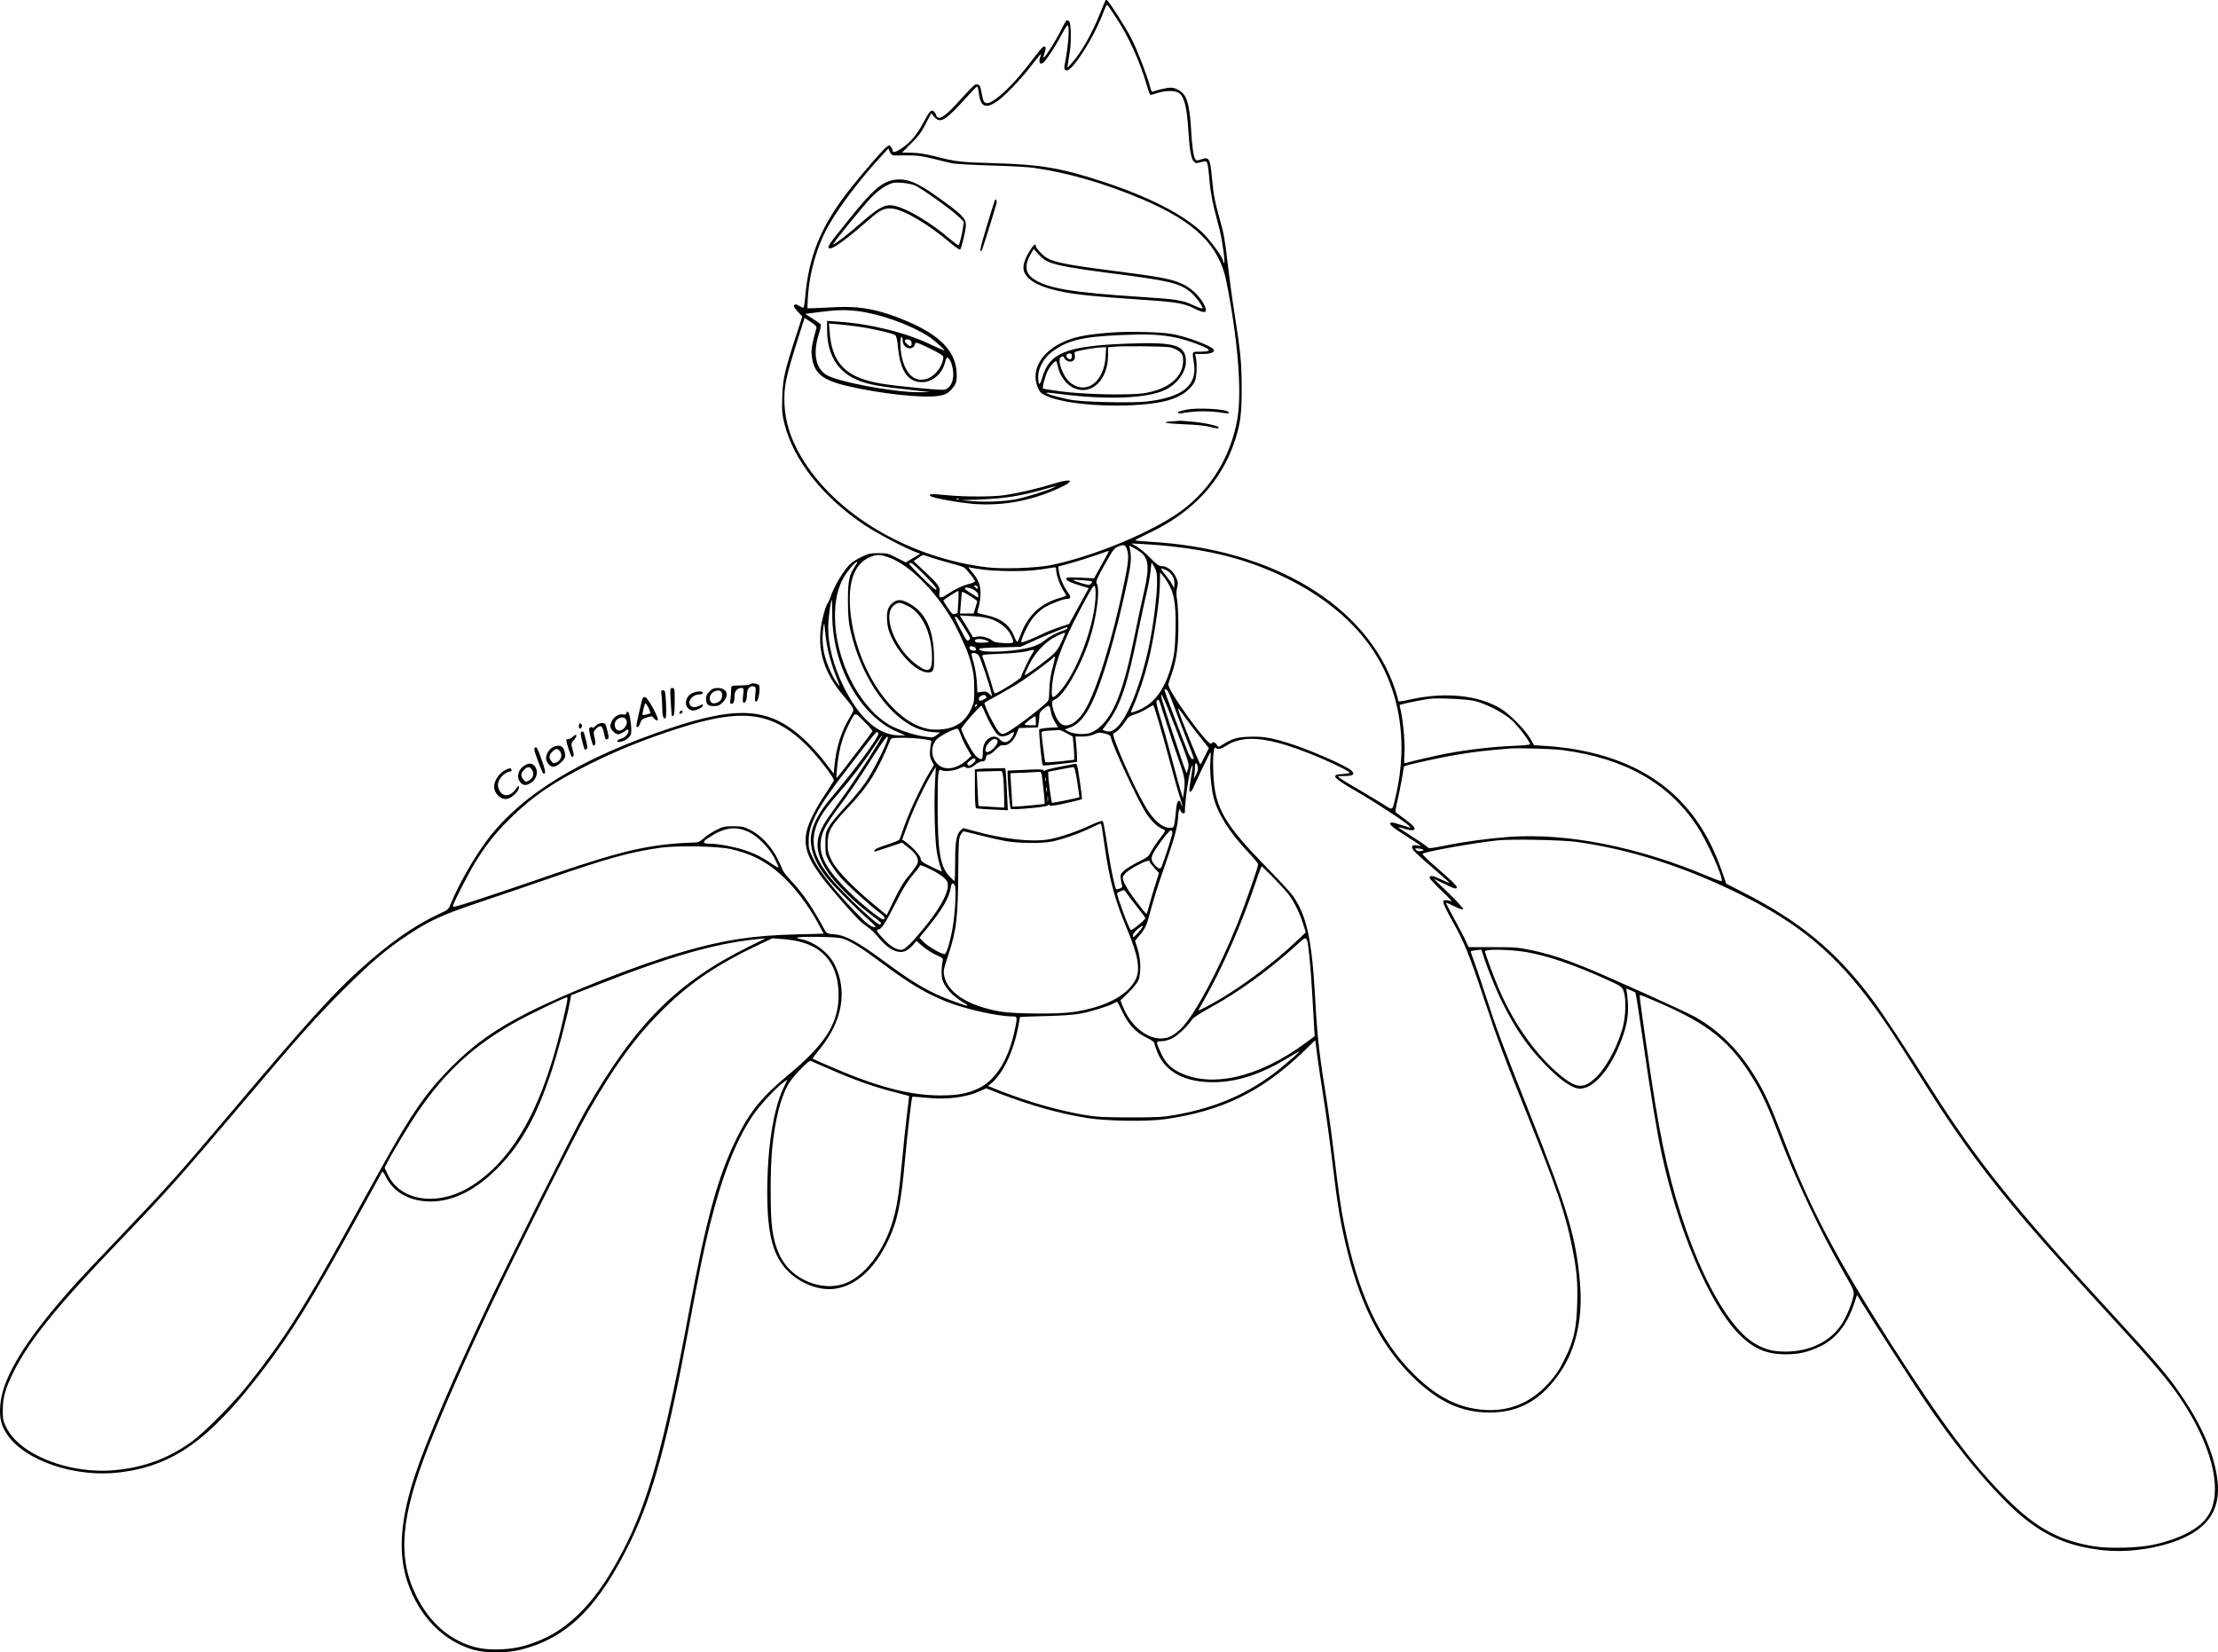 <?xml version="1.0" encoding="UTF-8"?>
<svg xmlns="http://www.w3.org/2000/svg" version="1.0" viewBox="0 0 1965.417 1464.144" preserveAspectRatio="xMidYMid meet">
  <g transform="translate(-15.123,1478.65) scale(0.1,-0.1)" fill="#000000" stroke="none">
    <path d="M9947 14782 c-3 -4 -24 -54 -46 -110 -75 -187 -171 -356 -255 -447 l-37 -40 5 35 c3 19 10 62 15 95 16 88 14 257 -2 280 -8 10 -19 15 -25 11 -6 -3 -28 -43 -50 -89 -41 -84 -132 -229 -151 -241 -5 -4 -3 14 6 40 10 30 12 49 6 55 -13 13 -27 -1 -118 -120 -140 -185 -273 -320 -361 -367 -43 -23 -66 -12 -76 37 -4 19 -10 52 -15 74 -6 31 -13 41 -31 43 -24 4 -24 4 -180 -167 -119 -129 -169 -156 -187 -101 -3 10 -12 24 -20 30 -22 18 -37 2 -89 -96 -57 -106 -105 -166 -180 -221 -58 -43 -96 -55 -96 -30 0 7 -6 22 -14 32 -13 19 -15 19 -44 -5 -34 -28 -197 -215 -309 -356 -265 -333 -376 -600 -408 -981 -4 -46 -11 -83 -15 -83 -5 0 -22 8 -39 17 -23 14 -33 15 -42 6 -8 -8 -1 -22 30 -56 l42 -45 -57 -174 c-102 -314 -115 -375 -121 -538 -4 -132 -2 -154 21 -245 82 -320 342 -647 708 -891 106 -71 347 -198 448 -237 l45 -17 -64 -39 -64 -38 -80 41 c-74 38 -84 41 -160 41 -71 0 -91 -4 -147 -31 -36 -17 -80 -43 -98 -59 -57 -48 -152 -205 -182 -300 -7 -22 -19 -47 -26 -56 -8 -9 -26 -60 -39 -114 -67 -262 -7 -487 187 -712 29 -33 61 -74 70 -90 17 -29 16 -30 -22 -95 -75 -125 -118 -262 -135 -430 l-6 -67 -74 97 c-40 53 -113 136 -163 184 -314 303 -586 330 -1212 122 -788 -263 -1317 -586 -1622 -991 -117 -156 -250 -389 -319 -557 -24 -59 -25 -60 -105 -97 -225 -104 -446 -260 -716 -505 -229 -207 -481 -487 -1082 -1198 -518 -612 -594 -698 -1021 -1146 -363 -381 -425 -448 -558 -605 -333 -392 -500 -687 -514 -906 -7 -110 8 -173 60 -251 157 -236 608 -388 1003 -338 471 59 794 289 1260 900 259 338 437 629 859 1395 109 198 200 364 203 369 3 5 18 -16 34 -48 70 -138 214 -216 398 -216 203 1 409 107 607 313 198 207 329 443 458 832 58 174 137 469 166 621 l11 62 197 77 c668 265 1074 382 1461 421 l65 6 -145 -72 c-644 -319 -1009 -686 -1451 -1457 -96 -168 -665 -1301 -863 -1718 -301 -634 -544 -1200 -644 -1500 -135 -403 -156 -703 -69 -960 104 -303 317 -521 584 -597 109 -31 291 -31 416 0 416 103 695 380 981 972 193 402 326 891 511 1885 91 487 134 698 186 906 110 440 228 742 380 969 61 91 208 250 276 298 l32 23 -39 -84 c-87 -186 -140 -529 -140 -917 0 -380 54 -577 196 -709 114 -107 280 -165 411 -143 186 31 344 176 463 423 84 176 115 324 150 714 20 222 59 556 65 563 2 2 54 -2 117 -8 183 -20 355 1 480 57 l58 26 118 -46 c274 -106 547 -182 783 -218 174 -27 525 -32 679 -10 503 70 856 241 1221 589 l115 111 17 -132 c10 -73 35 -245 57 -384 22 -138 56 -383 75 -545 51 -427 77 -576 142 -833 123 -483 308 -832 579 -1096 223 -215 426 -309 675 -309 269 0 470 118 637 374 132 204 189 469 164 770 -33 401 -108 656 -442 1496 -250 629 -303 772 -404 1085 -43 132 -89 267 -102 299 -13 33 -22 61 -19 64 2 2 24 7 48 9 l45 5 22 -68 c38 -117 116 -307 171 -415 109 -219 220 -379 363 -527 142 -147 250 -222 318 -222 115 1 251 150 348 382 61 147 83 253 77 368 -3 52 -9 105 -12 117 -7 23 -7 23 31 7 22 -9 42 -19 47 -23 4 -4 34 -196 67 -427 68 -473 125 -818 170 -1021 147 -666 415 -1296 666 -1563 132 -140 252 -194 429 -194 116 0 196 19 303 69 141 67 238 189 303 379 l26 78 38 -63 c83 -138 454 -713 563 -874 237 -350 463 -634 687 -864 292 -300 532 -423 900 -462 185 -19 406 6 594 67 316 104 446 280 411 560 -26 211 -125 451 -289 700 -133 203 -227 315 -687 815 -820 891 -1162 1319 -1556 1942 -237 375 -428 666 -523 793 -318 427 -643 697 -1149 954 l-148 76 -42 120 c-214 614 -644 964 -1319 1074 -64 11 -168 22 -230 26 l-112 7 -35 61 c-43 76 -186 220 -263 265 -200 118 -488 147 -791 81 -107 -24 -116 -24 -116 -6 0 7 -12 49 -26 92 -247 746 -1089 1252 -2180 1310 -68 4 -124 10 -124 13 0 3 53 31 117 61 393 185 648 459 768 825 48 148 60 241 59 470 -1 223 -8 302 -69 690 -19 121 -43 301 -54 400 -25 216 -33 263 -72 403 -44 154 -56 222 -68 359 -16 176 -25 192 -96 167 -35 -12 -41 -12 -52 2 -16 22 -31 127 -38 274 -8 146 -27 246 -58 292 -26 38 -79 68 -122 68 -28 0 -118 -20 -156 -35 -12 -4 -18 6 -28 47 -22 87 -110 316 -162 419 -45 90 -198 331 -219 344 -5 3 -11 2 -13 -3z m93 -150 c113 -171 211 -386 274 -603 13 -46 28 -84 32 -84 5 1 33 8 63 18 77 24 161 23 194 -4 42 -32 66 -129 77 -309 12 -191 26 -273 51 -296 17 -15 24 -16 59 -5 22 7 44 9 49 6 13 -7 19 -42 31 -181 6 -68 24 -171 40 -235 17 -63 39 -152 51 -198 24 -98 49 -292 37 -285 -4 3 -8 11 -8 17 0 28 -108 177 -176 245 -168 165 -488 329 -909 465 -355 115 -532 145 -930 157 -326 10 -349 13 -535 60 -85 22 -152 32 -210 33 l-85 2 80 80 c64 63 91 100 129 174 l49 94 26 -31 c52 -64 101 -35 281 166 50 56 95 102 100 102 4 0 11 -26 15 -57 15 -120 55 -142 151 -82 68 43 213 193 313 322 45 59 84 107 86 107 2 0 -2 -16 -8 -35 -14 -46 3 -67 32 -41 30 27 107 146 160 247 26 49 51 86 54 82 19 -18 4 -195 -29 -360 -9 -44 17 -55 53 -22 84 77 233 331 293 501 14 36 28 64 32 62 5 -3 40 -53 78 -112z m-1973 -1223 c10 0 65 0 123 1 86 0 128 -5 230 -30 69 -17 145 -36 170 -41 25 -5 178 -14 340 -19 162 -4 331 -13 375 -20 304 -42 636 -138 970 -280 466 -198 681 -409 744 -730 102 -516 138 -975 97 -1215 -58 -331 -232 -619 -494 -813 -251 -186 -774 -404 -1157 -483 -130 -26 -432 -37 -572 -19 -661 82 -1283 436 -1599 910 -121 182 -182 352 -191 530 -8 155 9 238 123 597 l55 173 55 -37 c45 -30 54 -41 49 -57 -36 -125 -47 -185 -41 -238 16 -156 89 -219 317 -272 287 -68 674 -110 808 -87 51 8 72 17 99 43 55 53 65 81 60 167 -11 188 -152 331 -448 455 -229 97 -405 132 -615 121 -77 -4 -167 -8 -199 -9 l-60 -1 2 60 c10 245 82 499 198 695 99 168 285 411 462 601 l55 60 13 -30 c8 -18 21 -31 31 -32z m-317 -1379 c200 -25 459 -117 630 -225 44 -28 140 -113 140 -124 0 -3 -51 19 -114 49 -218 107 -541 187 -823 206 l-103 7 0 -79 c1 -209 84 -357 245 -434 108 -51 190 -66 590 -109 l80 -8 -92 -2 c-227 -3 -739 93 -835 157 -90 60 -113 191 -63 352 15 44 23 85 20 91 -4 5 -36 29 -73 52 l-66 42 124 16 c153 20 230 22 340 9z m-5 -136 c131 -18 316 -60 338 -77 12 -8 19 -42 26 -114 21 -206 89 -303 213 -303 86 0 170 67 198 158 6 20 13 43 15 49 8 26 35 -1 50 -50 28 -95 12 -179 -42 -214 -22 -15 -44 -14 -261 6 -277 27 -379 43 -481 77 -190 64 -280 188 -297 410 l-7 84 69 -6 c38 -3 119 -12 179 -20z m405 -124 c0 -74 97 -98 111 -28 3 15 21 9 127 -42 84 -41 122 -64 122 -76 0 -70 -64 -161 -132 -189 -113 -45 -201 27 -237 193 -14 66 -15 172 -1 172 6 0 10 -13 10 -30z m64 4 c18 -7 22 -54 4 -54 -16 0 -48 31 -48 47 0 14 18 17 44 7z m2326 -1830 c391 -43 695 -127 1005 -278 309 -151 558 -349 728 -578 276 -371 363 -852 247 -1353 -32 -138 -23 -132 -110 -76 -41 26 -139 84 -217 130 -78 45 -152 90 -165 101 l-23 19 61 1 c75 0 95 16 61 48 -49 47 -416 204 -594 255 -137 40 -201 49 -314 45 -106 -3 -152 -17 -243 -75 -28 -18 -28 -18 -43 5 -17 24 -38 29 -47 10 -17 -43 -395 478 -382 527 3 11 16 52 30 91 42 119 59 241 59 424 0 91 -5 194 -11 228 -8 47 -8 77 0 112 10 43 9 53 -13 97 -27 55 -78 93 -123 93 -26 0 -44 13 -104 75 -40 41 -94 86 -120 100 l-47 26 115 -6 c63 -3 176 -12 250 -21z m-403 -24 c19 -56 15 -108 -22 -288 -107 -519 -250 -979 -356 -1148 -72 -114 -165 -157 -217 -101 -27 28 -58 100 -66 152 -5 38 -3 41 24 54 79 34 226 288 304 526 64 194 98 451 65 503 -9 15 3 44 70 164 72 129 86 147 119 161 51 21 65 17 79 -23z m121 -27 c74 -55 80 -138 28 -362 -19 -80 -57 -259 -85 -398 -91 -453 -176 -674 -301 -786 -30 -27 -67 -49 -95 -57 -55 -15 -140 -8 -186 15 l-33 18 52 19 c68 25 128 93 186 211 95 194 216 604 316 1076 33 156 38 212 26 279 l-8 44 33 -17 c19 -10 49 -28 67 -42z m-345 -110 l-67 -121 -123 6 c-107 4 -123 3 -123 -11 0 -16 39 -34 142 -65 l57 -17 -87 -158 -87 -159 -87 -29 c-48 -16 -114 -42 -146 -58 -79 -40 -184 -82 -190 -76 -11 11 52 149 94 205 24 33 68 76 97 95 56 37 175 84 214 85 34 0 37 18 8 56 -36 48 -72 130 -80 184 l-7 46 119 33 c65 18 165 50 223 70 58 21 106 38 107 36 2 -1 -27 -56 -64 -122z m-1891 66 c204 -68 477 -358 621 -659 75 -157 85 -181 114 -285 22 -83 27 -121 27 -220 1 -109 -2 -125 -25 -176 -57 -122 -142 -178 -281 -187 -59 -3 -92 0 -145 16 -323 99 -622 594 -650 1077 -14 251 55 399 207 446 41 12 68 10 132 -12z m388 -5 c41 -14 117 -36 168 -49 51 -14 101 -29 112 -35 24 -13 100 -107 100 -124 0 -6 -23 -17 -52 -24 -56 -13 -128 -48 -196 -94 -54 -37 -75 -32 -66 17 9 48 -7 71 -128 185 l-101 95 39 27 c21 15 41 27 44 27 3 1 39 -11 80 -25z m-684 -78 c-50 -74 -61 -128 -61 -301 0 -117 5 -183 18 -245 107 -494 420 -894 722 -919 l77 -6 -32 -23 c-30 -22 -34 -23 -108 -12 -103 15 -242 63 -316 107 -269 164 -476 580 -476 959 0 129 20 229 65 321 31 63 120 171 132 160 2 -3 -7 -21 -21 -41z m616 -73 c67 -67 108 -115 108 -128 0 -15 -32 11 -123 100 -68 66 -122 123 -120 128 10 18 35 0 135 -100z m2040 65 c20 -37 23 -57 22 -148 -2 -122 -34 -371 -70 -543 -70 -333 -183 -623 -279 -719 -42 -41 -72 -52 -109 -38 l-26 10 46 62 c115 155 175 334 273 818 28 135 62 292 76 350 14 58 28 138 32 178 3 39 7 72 9 72 2 0 14 -19 26 -42z m-1517 -19 c50 -7 164 -13 255 -13 146 0 209 6 353 30 34 6 37 5 37 -18 0 -42 31 -131 62 -181 17 -26 29 -49 27 -50 -2 -2 -31 -11 -64 -21 -172 -52 -281 -158 -344 -336 -9 -25 -20 -47 -25 -50 -4 -3 -16 17 -26 43 -40 105 -117 164 -250 193 -41 9 -76 18 -78 19 -2 2 4 27 12 56 9 29 16 82 16 118 0 75 -20 124 -77 191 -35 41 -36 43 -13 37 14 -3 66 -12 115 -18z m1621 -5 c46 -22 76 -73 72 -121 l-3 -38 -19 35 c-10 19 -36 56 -57 82 -53 64 -52 70 7 42z m34 -149 c41 -81 54 -194 47 -410 -4 -138 -10 -188 -31 -268 -58 -226 -155 -358 -305 -417 -29 -11 -55 -19 -58 -17 -2 2 10 33 26 69 39 87 95 254 125 375 55 217 106 560 106 720 l1 78 29 -35 c17 -19 44 -62 60 -95z m-691 49 c3 -3 -2 -11 -11 -20 -14 -14 -22 -13 -87 6 -39 12 -71 24 -71 27 0 6 163 -6 169 -13z m-1015 -49 c3 -8 2 -15 -3 -15 -5 0 -14 7 -21 15 -10 12 -10 15 3 15 8 0 17 -7 21 -15z m1046 -59 c0 -254 -160 -691 -318 -867 -65 -73 -76 -67 -69 35 13 183 87 387 255 701 95 178 112 206 123 200 5 -4 9 -34 9 -69z m-1075 32 c23 -16 35 -31 35 -47 0 -23 0 -23 -27 -5 -16 9 -43 27 -60 38 -18 12 -33 24 -33 29 0 15 52 6 85 -15z m-142 -105 c-3 -54 -6 -99 -7 -99 -1 -1 -11 -5 -23 -8 -18 -6 -28 2 -62 53 -23 33 -41 63 -41 66 0 6 122 85 132 85 4 0 5 -44 1 -97z m166 10 c3 -2 -3 -28 -13 -58 l-17 -55 -60 0 -61 0 8 93 c3 50 8 95 11 99 3 6 100 -52 132 -79z m-1283 -125 c1 -451 244 -891 571 -1034 l78 -34 -51 0 c-187 0 -354 145 -496 430 -92 187 -138 362 -138 531 0 79 23 239 34 239 1 0 2 -60 2 -132z m1411 -38 c74 -26 148 -87 174 -145 32 -69 30 -71 -63 -67 -51 3 -89 9 -98 18 -32 28 -93 46 -135 40 l-41 -7 -37 63 c-20 35 -47 78 -59 97 l-22 34 110 -6 c71 -4 130 -13 171 -27z m-251 -62 c72 -116 69 -109 49 -124 -15 -11 -22 -2 -71 93 -30 59 -54 108 -54 110 0 2 6 3 13 3 7 0 35 -37 63 -82z m-1215 -116 c12 -97 47 -223 94 -342 32 -79 33 -83 10 -55 -40 48 -93 164 -115 250 -21 82 -25 168 -13 251 7 45 8 46 11 14 1 -19 7 -72 13 -118z m2139 99 c0 -5 -17 -15 -37 -22 -60 -19 -129 -56 -168 -90 -20 -18 -65 -41 -108 -54 -135 -43 -446 -59 -468 -24 -7 12 23 15 179 19 l187 5 130 59 c100 45 261 111 283 115 1 1 2 -3 2 -8z m-23 -53 c-54 -132 -69 -153 -149 -218 -103 -82 -200 -151 -206 -145 -3 2 15 44 39 92 55 110 144 204 239 251 72 35 85 38 77 20z m-682 -62 c17 -9 12 -11 -34 -14 -57 -3 -81 2 -81 17 0 22 74 20 115 -3z m-121 -52 c9 -3 16 -13 16 -21 0 -21 -54 -13 -58 10 -4 18 13 22 42 11z m516 -56 c-29 -45 -100 -193 -100 -210 0 -13 -175 -125 -222 -143 -13 -5 -19 2 -28 37 -10 42 -80 257 -94 289 -6 14 11 17 156 22 90 3 190 13 223 20 89 21 90 21 65 -15z m-475 -21 c16 -25 98 -267 110 -327 l7 -35 -25 24 c-22 20 -33 23 -65 17 l-39 -6 -6 93 c-3 50 -15 125 -26 164 -12 40 -21 77 -21 83 0 20 50 10 65 -13z m662 -74 c-26 -92 -36 -156 -38 -242 -2 -75 -3 -81 -33 -108 -89 -83 -304 -241 -355 -263 -29 -12 -34 -11 -57 11 -33 31 -140 247 -128 259 5 4 61 36 124 70 63 35 153 87 199 117 93 60 276 197 286 214 16 25 17 -5 2 -58z m1015 -245 c8 -13 31 -70 52 -128 21 -58 69 -184 107 -281 38 -96 69 -178 69 -182 0 -4 -6 -7 -14 -7 -8 0 -25 28 -39 63 -64 159 -207 538 -207 547 0 17 17 11 32 -12z m-1613 -41 c8 -11 3 -17 -23 -30 -27 -12 -35 -13 -39 -3 -6 16 3 31 23 39 23 9 27 8 39 -6z m1684 -293 c115 -298 117 -306 106 -347 l-12 -42 -13 30 c-18 40 -200 591 -209 633 -19 89 21 3 128 -274z m2647 251 c106 -27 257 -106 327 -170 54 -48 163 -192 163 -214 0 -4 -71 -11 -157 -14 -171 -7 -404 -34 -578 -67 -116 -22 -338 -74 -367 -85 -16 -6 -17 0 -12 72 7 83 -8 278 -30 380 l-13 63 36 10 c34 9 161 34 226 44 71 10 341 -2 405 -19z m-2736 -184 c31 -101 82 -253 112 -337 55 -156 60 -185 45 -289 l-7 -50 -16 50 c-10 28 -46 160 -82 295 -36 135 -83 303 -105 375 -29 96 -37 133 -29 143 6 7 14 9 18 5 4 -4 32 -91 64 -192z m-1682 137 c-7 -7 -12 -8 -12 -2 0 14 12 26 19 19 2 -3 -1 -11 -7 -17z m87 -78 c18 -41 49 -100 69 -130 31 -46 43 -56 70 -58 20 -2 45 5 66 17 18 12 36 21 39 21 11 0 -6 -41 -29 -65 -29 -32 -64 -32 -94 0 -27 29 -60 32 -96 9 -37 -25 -54 -66 -54 -129 0 -64 -11 -70 -60 -29 -29 25 -130 212 -130 242 0 18 172 214 180 205 4 -5 21 -42 39 -83z m576 23 c3 -23 19 -61 35 -86 l28 -45 -79 -4 c-44 -3 -83 -9 -88 -14 -8 -9 21 -309 31 -319 3 -4 73 2 155 12 l148 18 0 40 c0 22 -3 73 -7 113 l-7 72 62 0 c39 0 77 7 104 20 38 17 49 18 92 7 40 -9 51 -16 56 -37 23 -92 236 -549 310 -666 43 -67 99 -123 142 -140 38 -16 40 -11 -30 -103 -27 -36 -58 -84 -69 -107 -18 -36 -32 -47 -110 -85 -49 -24 -105 -58 -125 -76 -33 -30 -35 -37 -30 -76 2 -23 8 -49 12 -58 4 -12 -2 -19 -24 -27 -30 -10 -31 -10 -40 26 -22 79 -43 195 -71 376 -15 103 -32 192 -37 197 -6 6 -49 -9 -109 -37 -122 -57 -276 -109 -368 -125 -155 -26 -402 1 -671 76 l-89 24 -22 -20 c-38 -35 -49 -100 -49 -282 0 -92 -3 -167 -6 -167 -4 0 -25 20 -47 44 -80 86 -102 222 -102 617 0 294 4 335 29 322 32 -16 115 -8 161 14 29 15 48 19 54 13 18 -18 55 -10 89 20 20 17 46 30 61 30 21 0 28 6 33 30 4 22 11 30 26 30 11 0 39 20 62 44 33 33 48 43 66 39 40 -7 91 35 116 97 l22 55 84 3 85 3 6 31 c3 17 6 47 7 67 0 30 7 42 41 69 46 37 51 34 63 -35z m952 -76 c24 -78 70 -245 104 -372 33 -126 72 -263 86 -303 13 -41 23 -76 20 -78 -2 -3 -7 7 -11 21 -12 47 -34 29 -41 -32 -19 -181 -18 -178 -44 -181 -71 -10 -155 59 -231 189 -111 189 -307 638 -282 647 26 8 71 53 102 101 27 43 39 52 86 67 30 9 78 32 107 50 29 17 54 32 57 33 3 0 24 -63 47 -142z m239 28 c27 -38 84 -114 128 -168 l79 -99 -34 -70 c-18 -38 -37 -72 -41 -74 -6 -4 -175 412 -193 476 -9 32 -1 23 61 -65z m-2774 -118 c-2 -8 -243 -324 -304 -400 -17 -21 -18 -20 -12 43 14 174 43 289 101 405 66 130 54 127 142 38 42 -42 75 -81 73 -86z m-977 117 c138 -34 267 -114 405 -253 89 -90 229 -272 230 -298 0 -6 -35 -62 -77 -125 -81 -120 -143 -242 -162 -320 -39 -162 18 -289 251 -559 178 -207 223 -254 281 -292 29 -19 72 -60 97 -90 98 -124 198 -166 267 -114 18 13 42 36 54 51 l21 26 50 -45 c28 -25 82 -60 120 -78 67 -31 69 -33 61 -62 -4 -16 -8 -59 -8 -95 1 -53 6 -74 27 -110 34 -59 89 -110 163 -155 72 -43 48 -40 -95 13 -199 73 -339 154 -605 351 -230 170 -341 231 -439 238 -61 5 -70 9 -83 32 -118 217 -189 321 -298 439 -40 42 -76 88 -80 102 -4 14 -25 60 -46 102 -53 105 -149 207 -238 250 -59 29 -75 33 -151 33 -77 0 -92 -3 -153 -34 -37 -19 -87 -51 -111 -73 -40 -35 -49 -38 -103 -38 -32 0 -107 -5 -168 -10 -321 -30 -562 -95 -1305 -353 -135 -46 -336 -114 -448 -150 -188 -60 -202 -64 -196 -44 12 43 142 294 198 384 95 154 173 252 300 379 199 199 393 332 721 494 222 110 421 192 685 282 400 135 636 170 835 122z m2425 -24 l0 -40 -50 0 c-27 0 -50 3 -50 8 1 8 81 71 93 71 4 1 7 -17 7 -39z m-665 -126 c10 -31 36 -85 57 -121 l37 -64 -32 -30 c-92 -85 -197 -105 -261 -49 -66 58 -73 159 -15 225 26 29 151 94 184 95 6 0 19 -25 30 -56z m937 16 l55 -30 6 -67 c4 -38 7 -84 7 -104 l0 -35 -125 -14 c-69 -7 -128 -10 -131 -7 -5 5 -33 226 -34 264 0 8 24 13 73 16 39 1 77 4 83 5 6 1 35 -11 66 -28z m-1667 0 c14 -22 -210 -328 -425 -580 -92 -108 -156 -226 -170 -312 -19 -119 28 -253 137 -388 60 -75 274 -289 387 -388 39 -34 54 -52 42 -52 -32 0 -71 28 -152 112 -197 201 -344 385 -397 497 -37 75 -41 91 -40 160 0 146 86 306 333 621 36 47 110 142 164 213 53 70 101 127 106 127 5 0 12 -4 15 -10z m-84 -221 c-71 -111 -164 -251 -207 -311 -43 -61 -107 -149 -141 -197 -139 -192 -142 -314 -15 -506 62 -93 231 -261 362 -359 58 -43 106 -82 108 -86 2 -5 -2 -11 -8 -15 -20 -13 -311 259 -431 403 -145 175 -185 302 -141 449 27 88 75 161 202 308 122 141 222 272 315 413 120 180 88 109 -44 -99z m164 164 c-14 -57 -127 -280 -190 -373 -35 -53 -117 -153 -182 -221 -65 -69 -131 -149 -148 -179 -27 -50 -30 -63 -30 -150 0 -89 2 -99 34 -158 19 -34 62 -95 96 -135 57 -67 281 -269 360 -325 35 -25 46 -52 22 -52 -26 0 -197 139 -313 254 -184 183 -250 300 -241 426 6 86 40 152 162 316 100 134 154 212 319 472 95 147 126 182 111 125z m313 5 c69 -10 82 -14 76 -27 -4 -9 -9 -41 -11 -72 -4 -42 -1 -65 14 -94 l20 -38 -40 -66 c-66 -108 -183 -358 -223 -476 -20 -60 -41 -115 -45 -120 -4 -6 -55 -26 -113 -45 -63 -20 -106 -39 -106 -47 0 -7 1 -13 3 -13 2 0 57 18 122 40 l119 40 55 -43 c67 -52 93 -93 85 -134 -3 -16 -35 -63 -70 -104 -49 -56 -82 -109 -135 -217 l-70 -144 -47 38 c-235 190 -395 351 -444 451 -28 58 -33 78 -33 143 0 109 28 159 174 313 187 197 264 320 381 604 8 19 16 21 107 22 54 0 135 -5 181 -11z m660 -11 c23 -27 -68 -121 -98 -102 -17 10 0 59 31 88 32 30 51 34 67 14z m2397 -2 c105 -20 226 -58 375 -117 155 -61 350 -155 350 -168 0 -5 -28 -10 -62 -12 -109 -5 -90 -31 117 -150 164 -95 442 -276 469 -307 l19 -21 -49 15 c-27 8 -66 20 -87 27 -20 6 -40 8 -43 5 -16 -15 14 -41 135 -117 72 -46 131 -85 131 -87 0 -2 -15 -1 -34 2 -42 8 -54 -7 -31 -41 9 -14 85 -84 170 -156 85 -73 153 -133 151 -135 -2 -2 -37 13 -79 33 -73 34 -97 37 -97 11 0 -7 48 -59 107 -115 60 -57 98 -99 86 -93 -12 6 -34 11 -49 11 -24 0 -26 -3 -21 -29 4 -16 40 -89 81 -161 101 -179 146 -289 280 -692 115 -347 168 -490 406 -1083 240 -599 313 -816 369 -1093 45 -222 54 -320 48 -520 -6 -210 -29 -320 -102 -470 -53 -111 -87 -162 -162 -243 -152 -163 -336 -239 -553 -226 -229 14 -426 113 -631 317 -304 301 -498 720 -618 1330 -30 154 -47 271 -86 596 -19 160 -46 362 -60 450 -74 456 -90 598 -110 956 -29 521 -73 724 -196 905 -18 27 -123 140 -233 253 -378 386 -460 529 -473 826 -7 149 2 253 20 235 19 -19 48 -12 100 21 90 58 210 72 362 43z m2612 -85 c550 -73 937 -291 1189 -669 88 -130 235 -456 222 -491 -2 -5 -50 12 -108 36 -627 266 -1255 391 -1775 355 -187 -14 -396 -42 -582 -80 -93 -19 -134 -24 -137 -16 -2 6 -63 49 -135 94 -73 46 -130 85 -128 87 2 2 23 -3 47 -11 44 -16 82 -19 93 -9 12 13 -8 36 -81 91 -43 31 -80 60 -84 63 -4 3 3 51 17 105 13 55 31 145 40 200 9 55 17 100 18 101 10 10 332 81 469 103 149 25 241 36 468 55 74 6 383 -3 467 -14z m-3120 -88 c-8 -82 6 -248 29 -335 37 -143 144 -312 307 -483 48 -51 87 -98 87 -106 0 -26 -117 -360 -181 -520 -164 -406 -368 -791 -491 -924 -23 -25 -62 -57 -87 -72 -146 -86 -353 36 -441 258 l-20 51 68 67 c38 37 77 85 88 107 28 58 26 187 -4 283 l-23 73 40 47 c54 65 64 88 104 242 20 74 61 207 92 295 111 313 144 431 146 517 0 18 4 42 8 52 7 19 8 19 13 -2 6 -20 38 -32 38 -14 2 107 36 346 59 402 14 36 13 8 -4 -95 -8 -49 -15 -98 -15 -107 0 -33 21 -18 41 30 34 80 142 302 147 302 3 0 2 -31 -1 -68z m-2082 -2 c0 -7 -12 -22 -28 -33 -22 -17 -29 -18 -40 -8 -10 10 -6 17 18 37 31 25 50 27 50 4z m1970 -59 c4 -21 0 -41 -15 -68 l-21 -38 5 34 c4 18 6 51 6 73 0 44 15 43 25 -1z m-2328 -133 c-10 -160 -3 -492 13 -603 6 -44 20 -105 30 -135 10 -30 18 -56 17 -56 -1 -1 -44 18 -94 43 -79 38 -93 49 -93 69 0 25 -76 110 -135 151 l-29 21 43 118 c51 140 130 309 201 435 28 49 52 89 53 89 1 0 -2 -60 -6 -132z m1478 -400 c3 -18 14 -95 25 -171 44 -305 90 -474 198 -732 101 -242 121 -364 73 -454 -74 -140 -274 -242 -556 -283 -135 -19 -515 -16 -639 5 -282 49 -464 164 -497 312 -10 47 -8 58 34 185 75 225 87 334 90 775 2 228 4 264 20 293 10 17 21 32 26 32 5 0 69 -15 142 -34 74 -19 177 -42 229 -52 114 -20 319 -23 409 -5 91 18 231 66 336 116 50 24 93 44 97 44 4 1 10 -14 13 -31z m-3129 -44 c79 -37 178 -137 227 -230 20 -40 37 -77 37 -83 0 -6 -28 9 -62 33 -81 56 -149 90 -243 121 -87 28 -229 55 -295 55 -72 0 -79 13 -29 47 143 98 245 114 365 57z m3754 -8 c0 -19 -63 -215 -95 -298 -10 -24 -27 -22 -52 5 -42 46 -46 64 -24 110 29 58 142 207 158 207 7 0 13 -11 13 -24z m3585 -80 c474 -67 943 -217 1430 -456 543 -267 865 -536 1215 -1019 96 -132 190 -276 385 -586 485 -773 770 -1131 1715 -2160 410 -446 532 -594 651 -785 249 -401 323 -766 197 -963 -73 -114 -243 -205 -483 -258 -128 -29 -396 -36 -525 -15 -309 50 -515 162 -770 416 -311 309 -583 674 -1052 1410 -474 743 -705 1186 -936 1790 -117 306 -164 408 -259 562 -140 226 -305 389 -518 512 -83 47 -776 360 -995 448 -176 71 -312 114 -459 145 -114 24 -146 27 -341 27 l-216 0 -22 50 c-12 28 -58 116 -102 196 -43 79 -78 146 -76 148 2 2 36 -13 74 -32 46 -23 73 -32 78 -25 3 6 -52 68 -127 140 l-134 129 80 -38 c109 -54 125 -58 125 -35 0 11 -61 70 -156 152 -87 74 -152 137 -147 142 19 19 457 97 664 119 127 13 575 4 704 -14z m-7494 -64 c174 -41 293 -100 424 -212 118 -100 255 -277 349 -451 l46 -86 -242 -6 c-386 -10 -639 -48 -998 -152 -401 -116 -1022 -359 -1381 -541 -292 -149 -476 -279 -679 -483 -217 -217 -355 -415 -607 -871 -72 -129 -223 -401 -335 -605 -374 -676 -548 -946 -856 -1335 -135 -171 -394 -431 -507 -512 -207 -146 -414 -223 -672 -248 -404 -40 -849 135 -967 380 -28 58 -31 74 -30 155 0 109 24 193 94 332 140 281 381 580 926 1148 435 454 540 572 1089 1220 514 608 658 770 909 1021 245 244 377 357 569 484 196 131 303 179 659 299 178 60 440 149 583 199 517 180 729 239 1000 277 150 21 511 14 626 -13z m6124 -1 c17 -7 16 -9 -9 -15 -21 -5 -34 -3 -45 8 -14 15 -13 16 9 15 14 0 34 -4 45 -8z m-2415 -111 c0 -6 18 -30 41 -55 l40 -44 -29 -93 c-17 -51 -40 -131 -53 -178 -12 -47 -24 -87 -26 -90 -5 -5 -19 12 -105 125 -64 85 -108 163 -108 193 0 27 48 68 131 112 74 39 109 49 109 30z m-1944 -66 c42 -20 94 -52 115 -71 34 -31 39 -41 39 -78 0 -65 -73 -199 -182 -335 -134 -167 -198 -230 -231 -230 -45 0 -100 34 -160 100 -58 63 -68 80 -43 80 26 0 64 58 151 230 61 122 103 191 150 247 36 43 65 81 65 85 0 14 20 8 96 -28z m3040 -76 c55 -57 114 -121 131 -143 49 -64 99 -163 128 -255 l27 -85 -94 -89 c-176 -168 -449 -374 -663 -501 -86 -51 -195 -108 -195 -102 0 2 23 44 51 93 155 270 332 671 451 1025 29 88 56 159 59 159 3 0 50 -46 105 -102z m-2826 -63 c16 -19 8 -223 -15 -365 -19 -118 -54 -240 -71 -247 -20 -8 -147 64 -188 106 l-38 39 72 87 c129 159 192 267 206 355 7 43 14 49 34 25z m1534 -85 c14 -21 55 -75 91 -120 36 -44 65 -84 65 -89 0 -15 -121 -114 -129 -105 -20 21 -121 294 -121 325 0 6 42 26 61 28 4 1 18 -17 33 -39z m118 -307 c-11 -15 -32 -39 -46 -52 -25 -24 -26 -24 -26 -4 0 13 17 36 42 57 49 40 59 40 30 -1z m-2632 -87 c69 -25 167 -87 318 -200 258 -193 396 -276 580 -351 167 -68 463 -135 596 -135 43 0 44 -4 20 -116 -54 -262 -165 -444 -317 -519 -98 -48 -186 -65 -342 -65 -280 0 -576 79 -1013 272 -64 28 -119 52 -120 54 -2 1 28 42 68 91 195 241 242 509 129 738 -54 111 -182 208 -303 230 -76 15 -11 23 163 20 133 -2 187 -7 221 -19z m4125 -166 c8 -74 19 -225 25 -335 6 -110 13 -236 16 -280 l5 -80 -83 -61 c-417 -309 -844 -404 -1129 -253 -72 39 -113 83 -150 164 -47 104 -47 105 3 105 24 0 65 10 93 24 48 22 141 110 179 168 10 16 72 56 158 104 251 137 516 328 758 547 112 101 101 109 125 -103z m-4527 145 c236 -56 357 -222 354 -485 -2 -244 -121 -430 -448 -700 -230 -191 -337 -321 -453 -556 -167 -337 -272 -717 -426 -1549 -218 -1175 -359 -1682 -590 -2122 -133 -253 -252 -420 -396 -559 -141 -134 -278 -214 -464 -269 -130 -39 -317 -46 -435 -16 -227 57 -411 215 -530 456 -169 342 -139 699 110 1330 137 345 326 773 555 1255 215 452 750 1517 855 1700 245 429 436 687 691 935 224 218 466 381 809 543 l135 64 85 -6 c47 -3 113 -13 148 -21z m6444 -94 c197 -34 441 -118 727 -249 118 -54 125 -59 139 -97 26 -69 20 -232 -12 -340 -54 -180 -151 -353 -246 -438 -90 -81 -151 -82 -257 -4 -226 168 -445 464 -588 797 -47 108 -125 319 -125 337 0 21 224 17 362 -6z m1151 -437 c475 -202 671 -362 883 -721 66 -112 125 -241 210 -468 151 -398 365 -850 573 -1213 87 -152 93 -165 87 -203 -10 -63 -62 -190 -105 -256 -98 -152 -283 -243 -496 -243 -106 0 -169 15 -256 61 -307 162 -655 900 -833 1766 -45 219 -83 451 -151 923 -57 401 -58 410 -49 410 3 0 65 -25 137 -56z m-9643 23 c0 -7 -9 -55 -21 -107 -175 -807 -436 -1298 -823 -1548 -292 -189 -632 -146 -747 94 l-30 63 22 42 c46 91 196 340 270 449 246 362 504 598 887 810 103 57 417 208 435 210 4 0 7 -6 7 -13z m4917 -116 c53 -113 121 -185 216 -230 37 -18 67 -38 67 -46 0 -8 12 -44 26 -81 71 -175 241 -267 494 -267 208 0 422 69 658 212 56 34 104 61 107 61 8 0 -97 -93 -182 -161 -262 -209 -550 -336 -912 -401 -112 -20 -157 -23 -406 -23 -244 1 -297 4 -409 23 -231 40 -479 111 -720 204 l-129 51 30 26 c104 88 196 283 237 500 9 46 16 84 16 86 0 1 100 5 223 8 141 3 255 11 312 22 92 17 245 64 293 90 15 8 29 14 32 15 3 0 24 -40 47 -89z m-2592 -509 c214 -94 387 -155 558 -199 78 -20 143 -37 144 -38 1 0 -7 -70 -18 -155 -11 -85 -31 -274 -44 -419 -28 -296 -44 -400 -81 -528 -72 -250 -226 -464 -392 -545 -149 -74 -357 -37 -499 87 -96 84 -153 203 -178 374 -20 131 -20 546 0 736 26 243 71 423 137 547 33 63 184 222 202 214 6 -3 83 -36 171 -74z M8061 13190 c-104 -22 -185 -95 -397 -360 -170 -211 -181 -227 -166 -242 20 -20 139 65 358 256 96 84 131 100 202 94 101 -9 319 -137 515 -304 43 -37 82 -63 87 -58 12 14 50 173 50 214 0 62 -30 93 -243 246 -196 141 -290 177 -406 154z m199 -47 c59 -27 319 -212 382 -273 l50 -48 -7 -51 c-8 -57 -31 -150 -39 -158 -3 -3 -31 17 -63 44 -193 166 -411 294 -528 310 -64 8 -127 -26 -264 -147 -119 -105 -249 -205 -256 -198 -7 7 271 347 343 421 40 40 91 80 127 98 55 28 66 30 135 26 44 -3 93 -13 120 -24z M8965 13008 c-3 -7 -34 -108 -69 -223 -58 -190 -69 -243 -46 -218 6 6 82 247 131 415 8 28 -7 51 -16 26z M9280 12570 c-38 -59 -59 -113 -60 -153 -1 -89 103 -161 295 -205 150 -35 294 -50 835 -87 237 -17 298 -28 392 -76 96 -48 118 -33 72 51 -34 62 -105 130 -171 163 -97 49 -184 67 -613 122 -500 64 -579 83 -651 155 -27 27 -49 56 -49 65 0 28 -18 16 -50 -35z m174 -109 c76 -28 224 -55 506 -91 552 -70 639 -90 740 -171 44 -35 117 -135 107 -146 -4 -3 -42 10 -84 30 -94 44 -144 52 -458 72 -624 41 -834 76 -958 162 -72 50 -79 121 -21 221 l25 43 45 -50 c31 -35 61 -56 98 -70z M10000 11840 c-242 -19 -340 -40 -450 -95 -184 -92 -265 -252 -201 -396 18 -40 28 -50 81 -73 188 -85 719 -111 1019 -50 139 28 243 92 288 177 18 34 24 154 11 215 l-7 32 67 0 c70 0 112 16 98 39 -20 32 -225 110 -358 136 -100 20 -384 27 -548 15z m524 -36 c91 -15 198 -48 296 -91 67 -29 55 -43 -37 -43 -71 0 -69 4 -53 -95 34 -201 -93 -307 -413 -346 -116 -14 -514 -7 -652 11 -87 12 -252 57 -242 66 3 3 58 -2 123 -11 410 -53 768 -40 928 36 107 50 186 157 186 251 0 148 -96 177 -532 159 -527 -21 -677 -82 -741 -299 -23 -79 -35 -76 -36 9 -1 68 48 160 112 210 136 108 276 143 631 157 203 9 317 5 430 -14z m-3 -95 c30 -7 64 -23 83 -39 27 -25 31 -34 31 -82 -1 -142 -125 -247 -335 -284 -130 -22 -538 -14 -754 15 -81 11 -150 22 -152 24 -9 8 19 113 41 157 25 48 70 97 78 83 2 -4 8 -24 12 -43 18 -87 78 -166 147 -194 155 -65 298 77 298 294 l0 69 33 4 c75 9 469 6 518 -4z m-573 -83 c-14 -221 -165 -338 -306 -236 -70 50 -131 217 -87 234 10 3 18 5 19 4 27 -68 116 -57 101 12 -6 26 -4 28 42 39 58 14 155 28 202 30 l34 1 -5 -84z m-298 4 c0 -25 -17 -35 -35 -20 -20 17 -19 38 3 43 24 5 32 -1 32 -23z M10668 11157 c-37 -7 -70 -16 -74 -20 -16 -15 7 -18 67 -6 35 6 105 11 154 11 50 0 119 -5 154 -11 58 -11 83 -9 68 5 -25 26 -270 40 -369 21z M10538 11053 c-111 -7 -57 -20 105 -26 94 -3 187 -12 222 -21 69 -18 85 -19 85 -7 0 14 -125 41 -234 51 -56 5 -105 9 -111 8 -5 -1 -36 -3 -67 -5z M9468 10495 c-123 -39 -298 -79 -413 -96 -107 -16 -370 -16 -528 1 -122 12 -152 10 -131 -9 17 -17 257 -60 385 -70 226 -17 453 18 670 104 232 92 244 140 17 70z m17 -30 c-54 -26 -239 -83 -320 -100 -103 -22 -274 -30 -401 -19 l-99 8 180 7 c202 8 348 31 530 82 132 38 155 42 110 22z m-838 -101 c-3 -3 -12 -4 -19 -1 -8 3 -5 6 6 6 11 1 17 -2 13 -5z M8062 9445 c-44 -37 -55 -74 -50 -159 4 -58 13 -91 41 -150 77 -163 225 -306 319 -308 53 -2 60 20 55 162 -7 222 -75 364 -208 443 -76 44 -115 47 -157 12z m139 -31 c124 -62 209 -247 209 -456 0 -114 -27 -133 -111 -79 -216 140 -346 472 -215 552 34 21 46 19 117 -17z M9551 7994 c-68 -13 -129 -28 -136 -34 -9 -8 -14 -7 -17 1 -3 9 -44 10 -161 4 l-157 -7 0 -38 c0 -70 21 -295 28 -301 12 -11 308 15 325 29 10 9 16 9 19 2 2 -8 48 -2 142 19 76 17 141 33 144 36 6 5 -36 294 -45 308 -2 4 -7 6 -11 6 -4 -1 -63 -12 -131 -25z m146 -136 c11 -73 20 -134 19 -135 -5 -6 -238 -54 -243 -50 -6 7 -32 200 -33 244 l0 31 103 20 c56 11 109 20 118 21 12 1 19 -25 36 -131z m-313 50 c15 -115 27 -240 24 -244 -5 -4 -217 -24 -260 -24 l-26 0 -7 118 c-4 64 -8 131 -9 147 l-1 30 125 5 c69 3 130 7 137 8 7 1 14 -16 17 -40z m33 -40 c-3 -7 -5 -2 -5 12 0 14 2 19 5 13 2 -7 2 -19 0 -25z m10 -95 c-3 -10 -5 -2 -5 17 0 19 2 27 5 18 2 -10 2 -26 0 -35z m10 -85 c-2 -13 -4 -5 -4 17 -1 22 1 32 4 23 2 -10 2 -28 0 -40z M8823 7973 l-33 -4 0 -169 c0 -99 4 -171 10 -175 5 -3 71 -9 146 -12 l136 -6 -7 144 c-3 79 -8 163 -11 187 l-5 42 -102 -2 c-56 0 -117 -3 -134 -5z m218 -79 c4 -32 7 -105 8 -161 l1 -103 -112 7 c-62 3 -114 7 -116 8 -1 1 -5 70 -9 153 l-6 151 104 3 c57 2 109 3 114 2 6 0 13 -27 16 -60z M6796 8723 c-7 -7 -36 -10 -138 -12 -26 -1 -28 -4 -28 -43 0 -24 -3 -60 -6 -80 -5 -30 -3 -38 9 -38 19 0 27 21 27 69 0 43 24 71 60 71 22 0 23 -2 16 -65 -5 -52 -4 -65 8 -65 15 0 26 29 26 73 0 51 30 84 66 70 13 -5 14 -17 8 -69 -5 -54 -4 -64 9 -64 18 0 38 115 25 143 -9 17 -67 25 -82 10z M6095 8568 c4 -68 8 -125 10 -127 2 -1 8 0 14 4 7 4 11 52 11 126 0 115 -1 119 -21 119 -21 0 -21 -2 -14 -122z M6439 8661 c-28 -29 -34 -44 -29 -86 3 -34 20 -45 67 -45 38 0 50 5 79 34 61 61 38 126 -45 126 -34 0 -49 -6 -72 -29z m95 3 c22 -8 21 -67 -1 -86 -46 -40 -93 -29 -93 22 0 43 53 80 94 64z M6014 8618 c3 -29 6 -80 6 -113 0 -64 12 -97 29 -80 6 6 7 56 4 128 -6 108 -7 117 -26 117 -18 0 -19 -5 -13 -52z M6284 8644 c-61 -30 -74 -114 -22 -144 24 -13 32 -13 70 0 25 9 44 22 46 32 3 16 1 16 -25 3 -34 -18 -65 -19 -81 -3 -35 35 11 99 72 101 22 1 36 6 36 14 0 18 -57 16 -96 -3z M5845 8598 c-9 -25 -55 -228 -55 -243 0 -25 27 -5 36 28 8 26 18 34 56 46 46 14 48 14 66 -9 11 -13 24 -20 31 -16 17 11 -88 206 -112 206 -10 0 -20 -6 -22 -12z m69 -130 c-5 -8 -64 -22 -69 -16 -4 4 9 63 21 98 4 10 13 0 29 -30 13 -25 21 -48 19 -52z M6175 8479 c-4 -6 -5 -13 -2 -16 7 -7 27 6 27 18 0 12 -17 12 -25 -2z M5700 8465 c0 -10 -8 -13 -27 -9 -53 10 -113 -47 -113 -107 0 -25 43 -69 68 -69 11 0 36 11 56 25 31 21 36 22 36 7 0 -29 -29 -61 -62 -70 -44 -11 -52 -37 -9 -29 43 9 81 36 92 66 14 36 -9 201 -27 201 -8 0 -14 -7 -14 -15z m0 -56 c27 -49 -49 -124 -87 -86 -8 8 -15 28 -15 43 0 54 79 87 102 43z M5287 8374 c-11 -11 -8 -44 3 -44 15 0 24 30 13 41 -5 5 -12 6 -16 3z M5430 8355 c-13 -14 -26 -21 -30 -16 -3 6 -11 6 -20 1 -12 -7 -11 -19 4 -84 10 -42 22 -76 26 -76 18 0 21 23 10 71 -12 47 -11 52 11 75 42 45 60 33 75 -49 7 -41 14 -49 32 -38 8 5 8 20 -2 62 -7 30 -16 61 -20 67 -13 21 -61 14 -86 -13z M5303 8302 c-9 -6 -8 -25 7 -81 21 -83 21 -83 38 -72 10 6 10 22 -4 77 -19 77 -24 86 -41 76z M5229 8260 c-14 -14 -33 -24 -42 -22 -10 2 -17 -3 -17 -11 0 -27 41 -147 50 -147 18 0 19 19 5 66 -15 50 -14 56 18 91 29 33 16 53 -14 23z M5048 8164 c-32 -17 -58 -61 -58 -98 0 -14 10 -37 23 -52 30 -34 65 -28 115 22 31 31 34 39 29 76 -9 65 -50 84 -109 52z m68 -39 c21 -32 5 -77 -34 -95 -23 -10 -29 -9 -44 10 -25 30 -23 56 7 85 31 32 50 32 71 0z M4891 8161 c-10 -7 -6 -29 24 -108 44 -120 51 -131 64 -118 7 7 0 42 -25 110 -43 121 -46 126 -63 116z M4799 8003 c-57 -35 -74 -101 -38 -147 24 -30 49 -33 89 -10 52 31 73 91 49 137 -22 41 -56 48 -100 20z m67 -39 c22 -33 10 -72 -29 -94 -27 -14 -29 -14 -48 9 -26 31 -24 57 6 86 31 32 50 31 71 -1z M4635 7966 c-56 -25 -105 -94 -105 -148 0 -69 70 -129 127 -107 42 16 93 69 93 97 0 23 -3 21 -30 -16 -49 -67 -114 -70 -145 -6 -14 31 -15 43 -6 75 12 40 69 89 103 89 11 0 15 5 12 15 -7 18 -10 18 -49 1z"></path>
  </g>
</svg>
